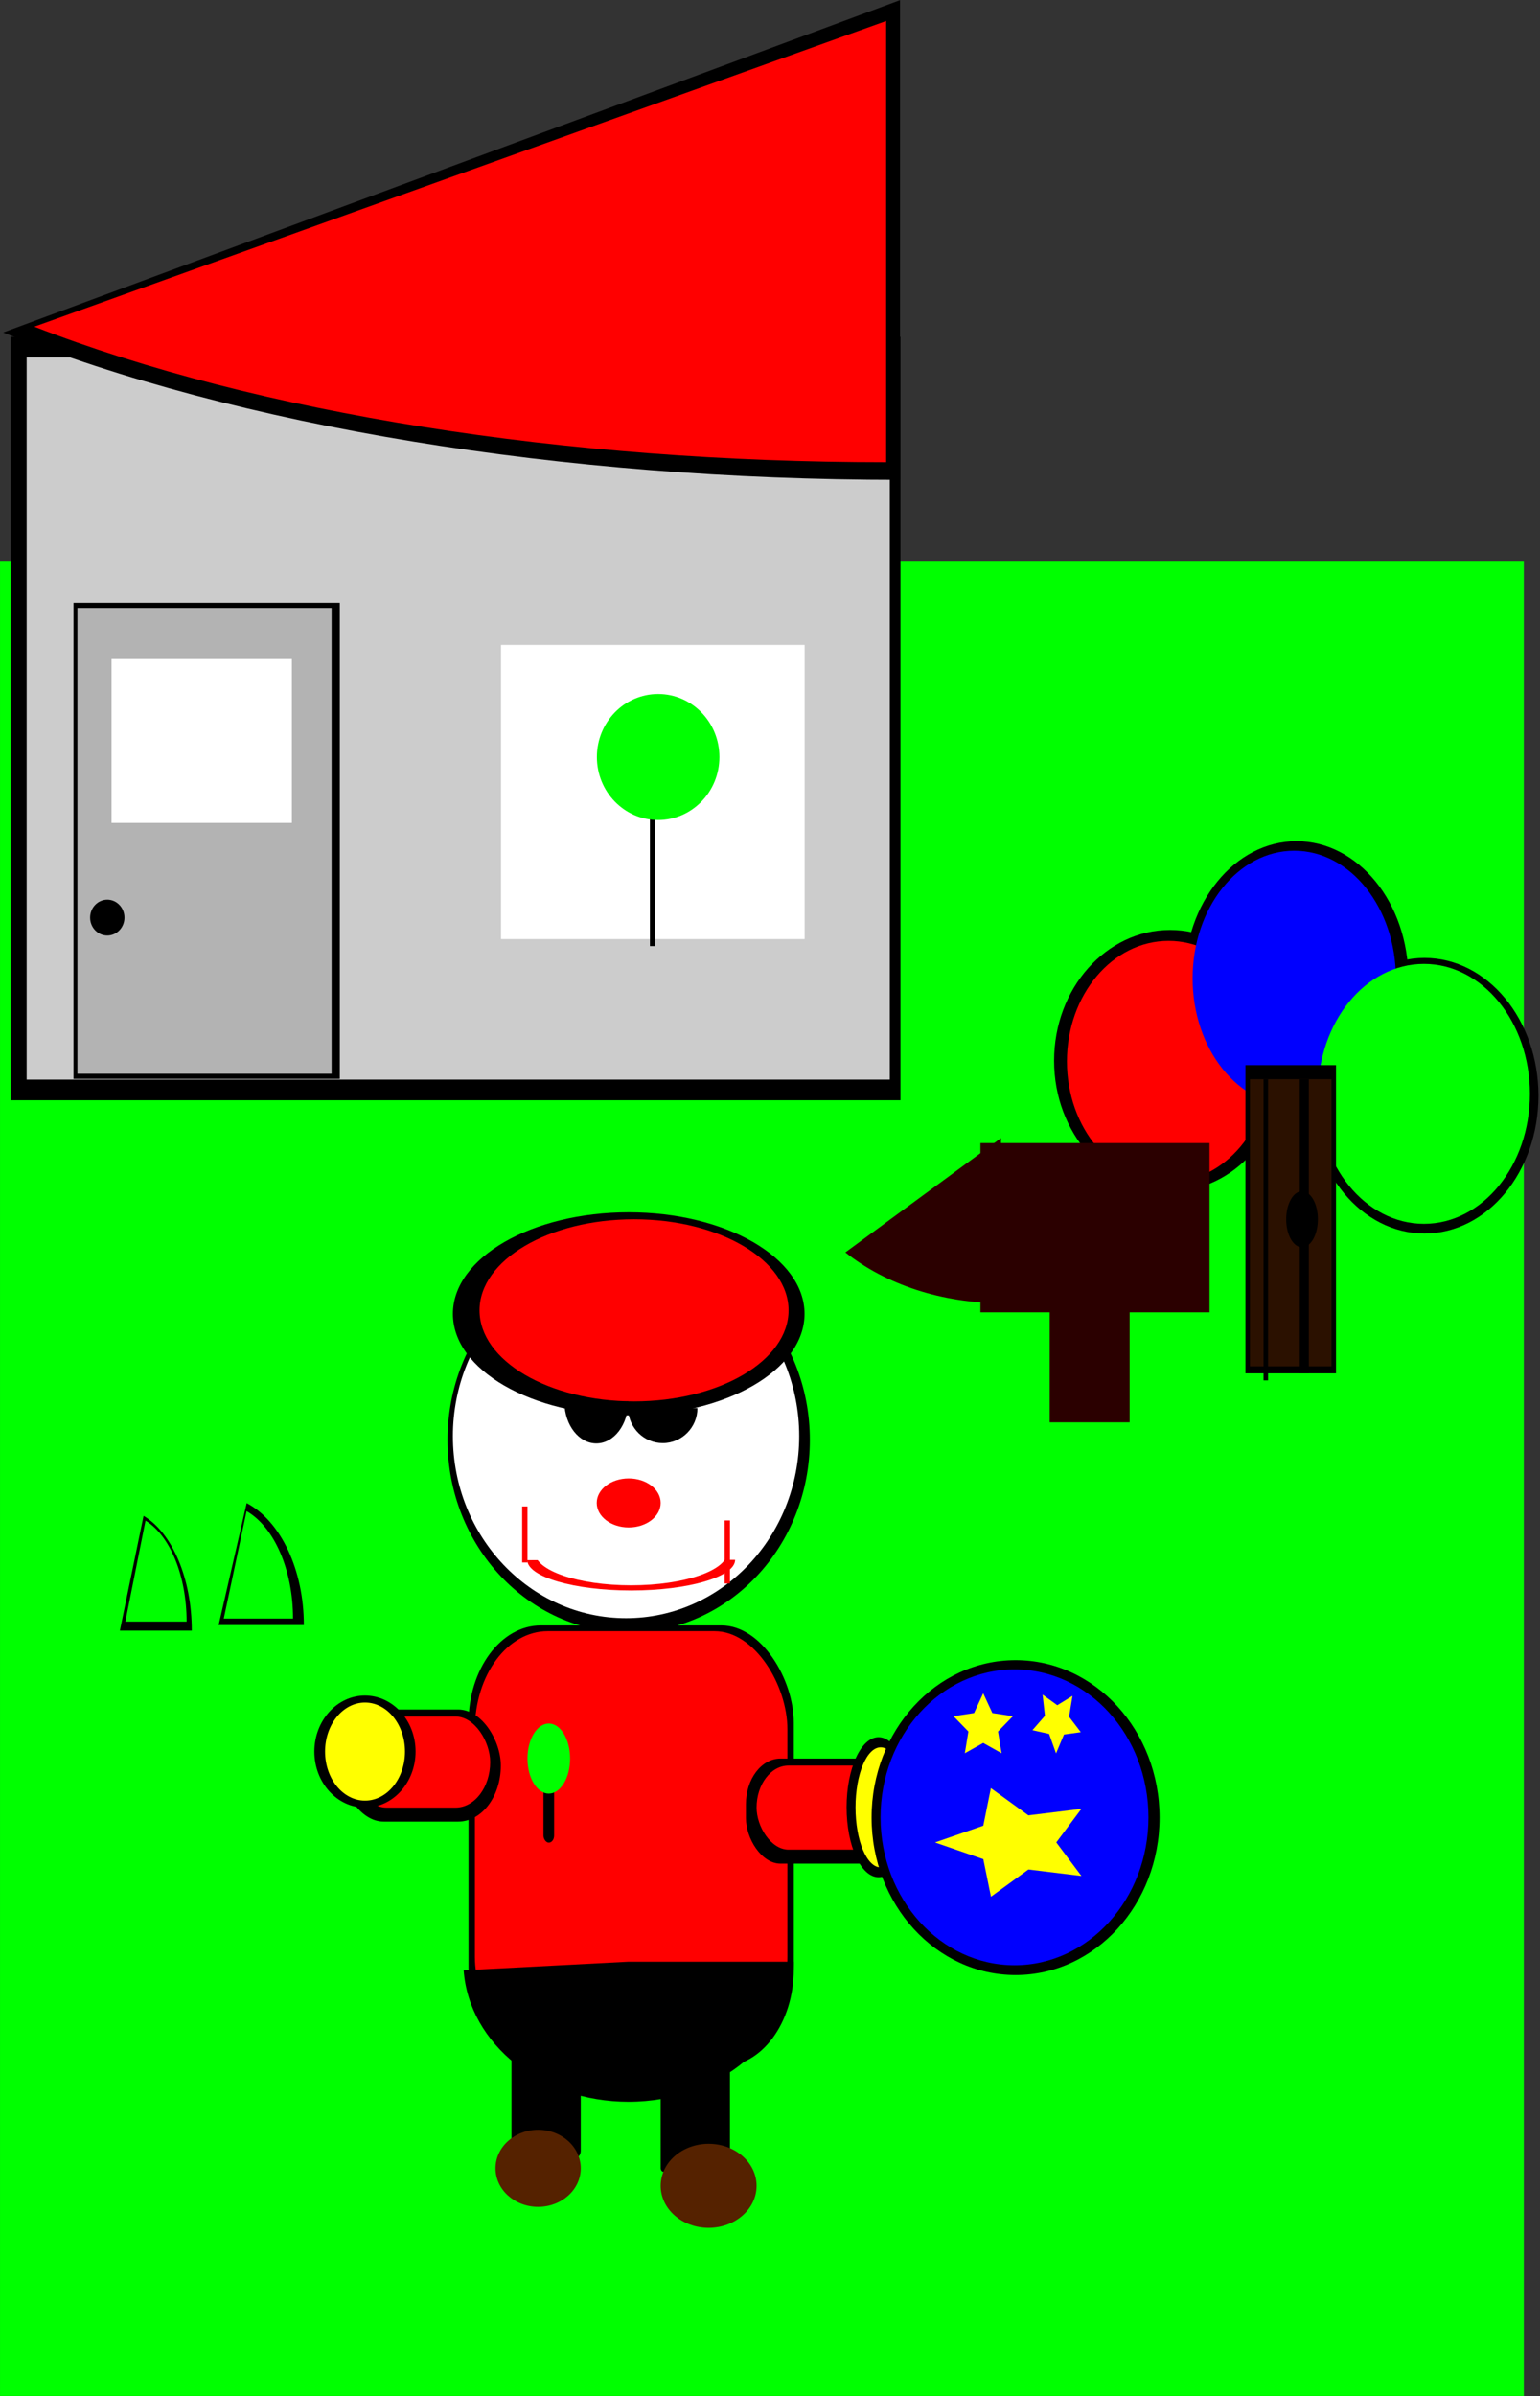 <?xml version="1.0" encoding="UTF-8"?>
<svg version="1.1" viewBox="0 0 602.86 937.38" xmlns="http://www.w3.org/2000/svg">
<rect x="0" y="0" width="602.86" height="937.38" fill="#333333" stroke="none"/>
<g transform="translate(-257.14 -23.554)">
<g transform="matrix(.73 0 0 .959 269.66 .964)">
<rect x="-17.143" y="252.36" width="817.14" height="748.57" fill="#0f0"/>
<g transform="matrix(.85 0 0 1 801.28 -502.86)">
<g transform="matrix(.955 0 0 .675 -1342.6 668.39)">
<g transform="matrix(.941 0 0 .988 64.37 3.549)">
<path transform="matrix(1.096 0 0 .875 -105.22 44.045)" d="m1242.9 443.79c0 50.495-33.259 91.429-74.286 91.429s-74.286-40.934-74.286-91.429 33.259-91.429 74.286-91.429 74.286 40.934 74.286 91.429z"/>
<path d="m1342.9 382.36c0 46.55-35.178 84.286-78.571 84.286-43.394 0-78.572-37.736-78.572-84.286s35.178-84.286 78.572-84.286 78.571 37.736 78.571 84.286z"/>
<path transform="matrix(1.098 0 0 1.035 -159.44 -4.093)" d="m1451.4 442.36c0 44.972-32.619 81.429-72.857 81.429s-72.857-36.457-72.857-81.429 32.619-81.429 72.857-81.429 72.857 36.457 72.857 81.429z"/>
</g>
<path transform="matrix(1.382 0 0 1.546 -469.08 -212.98)" d="m1234.3 416.65c0 26.036-21.746 47.143-48.572 47.143-26.825 0-48.571-21.107-48.571-47.143s21.746-47.143 48.571-47.143 48.572 21.107 48.572 47.143z" fill="#f00"/>
<path transform="matrix(1.516 0 0 1.2 -676.96 -71.044)" d="m1317.1 376.65c0 35.504-19.827 64.286-44.286 64.286-24.458 0-44.286-28.782-44.286-64.286s19.827-64.286 44.286-64.286c24.458 0 44.286 28.782 44.286 64.286z" fill="#00f"/>
<path transform="matrix(1.441 0 0 1.122 -617.31 -52.009)" d="m1405.7 448.08c0 38.66-21.746 70-48.572 70-26.825 0-48.571-31.34-48.571-70s21.746-70 48.571-70 48.572 31.34 48.572 70z" fill="#0f0"/>
</g>
<rect x="-177.14" y="960.93" width="57.143" height="125.71"/>
<rect x="-174.29" y="966.65" width="51.429" height="117.14" fill="#2b1100"/>
<rect x="-165.71" y="966.65" width="2.857" height="122.86"/>
<rect x="-142.86" y="966.65" width="5.714" height="120"/>
<path d="m-131.43 1023.8c0 6.312-4.477 11.428-10 11.428s-10-5.117-10-11.428c0-6.312 4.477-11.429 10-11.429s10 5.117 10 11.429z"/>
</g>
<g transform="translate(-82.857 -154.29)">
<g transform="translate(762.86 -220)">
<g transform="matrix(1 0 0 .982 -65.714 34.895)">
<rect x="-625.71" y="509.51" width="477.14" height="317.14"/>
<rect x="-617.14" y="518.08" width="462.86" height="300" fill="#ccc"/>
</g>
<g transform="matrix(.954 0 0 1 45.758 0)">
<g transform="matrix(.806 0 0 .731 -1536.5 358.99)">
<rect x="991.43" y="389.51" width="185.71" height="265.71"/>
<rect x="994.15" y="392.36" width="177.28" height="260" fill="#b3b3b3"/>
<rect transform="matrix(1.048 0 0 1 -47.972 0)" x="1017.1" y="420.93" width="120" height="91.429" fill="#fff"/>
<path transform="matrix(1.048 0 0 1 -47.972 0)" d="m1025.7 565.22c0 5.523-5.117 10-11.429 10-6.312 0-11.429-4.477-11.429-10s5.117-10 11.429-10c6.312 0 11.429 4.477 11.429 10z"/>
</g>
<rect transform="matrix(1.048 0 0 1 -47.972 0)" x="-428.57" y="660.93" width="162.86" height="120" fill="#fff"/>
<rect x="-413.41" y="720.93" width="2.995" height="62.857"/>
<path transform="matrix(1.048 0 0 1 -41.982 -17.143)" d="m-317.14 723.79c0 14.202-14.711 25.714-32.857 25.714s-32.857-11.513-32.857-25.714c0-14.202 14.711-25.714 32.857-25.714s32.857 11.513 32.857 25.714z" fill="#0f0"/>
</g>
</g>
<path transform="matrix(0 1.33 -4.764 0 3288.7 1148.8)" d="m-582.86 575.22c0 38.101-16.322 74.557-45.198 100.95l-101.94-100.95z"/>
<path transform="matrix(0 1.4 -4.223 0 3289.8 1022.4)" d="m-468.57 650.93c0 40.823-14.262 79.883-39.494 108.17l-89.078-108.17z" fill="#f00"/>
</g>
<g transform="matrix(1 0 0 1.208 1222.9 -298.19)" fill="#2b0000">
<rect x="-677.14" y="689.51" width="42.857" height="57.143"/>
<rect x="-714.29" y="652.36" width="122.86" height="57.143"/>
<path transform="matrix(0 1.114 -1 0 -246.63 1444.8)" d="m-662.86 456.65c0 31.492-5.546 61.624-15.359 83.442l-34.641-83.442z"/>
</g>
<path d="m417.14 610.93c0 43.394-43.492 78.571-97.143 78.571s-97.143-35.178-97.143-78.571c0-43.394 43.492-78.571 97.143-78.571s97.143 35.178 97.143 78.571z"/>
<path transform="matrix(.942 0 0 .981 174.58 -158.1)" d="m251.43 782.36c0 41.816-44.132 75.714-98.571 75.714s-98.571-33.898-98.571-75.714 44.132-75.714 98.571-75.714 98.571 33.898 98.571 75.714z" fill="#fff"/>
<g transform="translate(914.29 -165.71)">
<path d="m-500 725.22c0 22.88-42.213 41.429-94.286 41.429s-94.286-18.548-94.286-41.429c0-22.88 42.213-41.429 94.286-41.429s94.286 18.548 94.286 41.429z"/>
<path transform="matrix(1.16 0 0 1.3 94.629 -228.28)" d="m-520 732.36c0 15.78-31.98 28.571-71.429 28.571s-71.429-12.792-71.429-28.571c0-15.78 31.98-28.571 71.429-28.571s71.429 12.792 71.429 28.571z" fill="#f00"/>
</g>
<path transform="matrix(.414 0 0 .3 575.27 352.37)" d="m-617.14 809.51c0 31.559-18.548 57.143-41.429 57.143-22.337 0-40.652-24.425-41.405-55.217l41.405-1.926z"/>
<path transform="matrix(.542 0 0 .263 689.8 411.36)" d="m-614.29 709.51c0 29.981-15.35 54.286-34.286 54.286-18.486 0-33.643-23.204-34.266-52.456l34.266-1.829z"/>
<path d="m337.14 636.65c0 5.523-7.675 10-17.143 10-9.468 0-17.143-4.477-17.143-10s7.675-10 17.143-10c9.468 0 17.143 4.477 17.143 10z" fill="#f00"/>
<g transform="matrix(.358 0 0 .094 509.01 578.53)">
<path d="m-368.57 865.22c0 73.375-69.716 132.86-155.71 132.86-85.324 0-154.76-58.587-155.7-131.38l155.7-1.476z" fill="#f00"/>
<path transform="matrix(.953 0 0 1.508 -17.925 -430.28)" d="m-380 836.65c0 52.862-67.797 95.714-151.43 95.714-82.976 0-150.5-42.207-151.42-94.651l151.42-1.063z" fill="#fff"/>
</g>
<rect x="262.86" y="638.08" width="2.857" height="22.857" fill="#f00"/>
<rect x="371.43" y="643.79" width="2.857" height="25.714" fill="#f00"/>
<g transform="matrix(.399 0 0 .409 476.92 562.37)">
<rect x="-608.57" y="303.79" width="437.14" height="440" ry="97.143"/>
<rect x="-600" y="309.51" width="420" height="422.86" ry="97.804" fill="#f00"/>
</g>
<rect x="165.71" y="720.93" width="85.714" height="45.714" ry="22.857"/>
<rect x="171.43" y="723.79" width="74.286" height="37.143" ry="18.571" fill="#f00"/>
<rect x="382.86" y="740.93" width="80" height="42.857" ry="18.571"/>
<rect x="388.57" y="743.79" width="68.571" height="34.286" ry="17.143" fill="#f00"/>
<path d="m205.71 738.08c0 12.624-12.152 22.857-27.143 22.857s-27.143-10.233-27.143-22.857 12.152-22.857 27.143-22.857 27.143 10.234 27.143 22.857z"/>
<path transform="matrix(1.154 0 0 1 -30.769 0)" d="m200 738.08c0 11.046-8.315 20-18.571 20-10.257 0-18.571-8.954-18.571-20s8.315-20 18.571-20c10.257 0 18.571 8.954 18.571 20z" fill="#ff0"/>
<rect x="274.29" y="740.93" width="5.714" height="34.286" ry="2.857"/>
<path d="m288.57 740.93c0 7.89-5.117 14.286-11.429 14.286-6.312 0-11.429-6.396-11.429-14.286 0-7.89 5.117-14.286 11.429-14.286 6.312 0 11.429 6.396 11.429 14.286z" fill="#0f0"/>
<g transform="matrix(.429 0 0 .714 739.59 378.63)">
<path d="m-625.71 535.22c0 22.091-17.909 40-40 40s-40-17.909-40-40 17.909-40 40-40 40 17.909 40 40z"/>
<path transform="matrix(1.048 0 0 1.143 27.075 -78.093)" d="m-628.57 536.65c0 16.569-13.431 30-30 30s-30-13.431-30-30 13.431-30 30-30 30 13.431 30 30z" fill="#ff0"/>
</g>
<path transform="matrix(.775 0 0 1 791.54 217.14)" d="m-494.29 606.65c0 31.559-51.167 57.143-114.29 57.143-60.392 0-110.36-23.494-114.07-53.633l114.07-3.51z"/>
<rect x="257.14" y="846.65" width="37.143" height="57.143" ry="2.857"/>
<rect x="337.14" y="852.36" width="37.143" height="57.143" ry="1.429"/>
<path d="m294.29 908.08c0 8.679-10.233 15.714-22.857 15.714s-22.857-7.035-22.857-15.714c0-8.679 10.234-15.714 22.857-15.714 12.624 0 22.857 7.035 22.857 15.714z" fill="#520"/>
<path d="m388.57 915.22c0 9.468-11.513 17.143-25.714 17.143-14.202 0-25.714-7.675-25.714-17.143 0-9.468 11.513-17.143 25.714-17.143 14.202 0 25.714 7.675 25.714 17.143z" fill="#520"/>
<g transform="matrix(.419 0 0 .338 805.79 553.68)">
<path d="m-480 625.22c0 104.93-82.508 190-184.29 190s-184.29-85.066-184.29-190 82.508-190 184.29-190 184.29 85.066 184.29 190z"/>
<path transform="matrix(1.132 0 0 1.19 74.987 -153.1)" d="m-502.86 653.79c0 82.843-67.797 150-151.43 150-83.632 0-151.43-67.157-151.43-150s67.797-150 151.43-150c83.632 0 151.43 67.157 151.43 150z" fill="#00f"/>
<path d="m-705.71 475.22 11.719 23.87 26.323 3.77-19.08 18.522 4.549 26.199-23.511-12.422-23.511 12.422 4.549-26.199-19.08-18.522 26.323-3.77 11.72-23.87z" fill="#ff0"/>
<path transform="matrix(1 0 0 1.192 11.429 -64.301)" d="m-602.86 455.22-4.401 21.204 15.037 15.585-21.527 2.367-10.175 19.117-8.903-19.741-21.326-3.77 16.024-14.568-3.005-21.447 18.807 10.738 19.469-9.485z" fill="#ff0"/>
<path transform="matrix(2.666 0 0 1.773 1210 -425.47)" d="m-671.43 586.65-12.058 22.848 12.08 22.836-25.456-4.407-17.986 18.545-3.675-25.572-23.195-11.375 23.185-11.397 3.65-25.575 18.004 18.528 25.451-4.432z" fill="#ff0"/>
</g>
<g transform="matrix(1 0 0 .694 617.14 165.38)">
<path transform="matrix(.941 0 0 -1.042 -30.42 1458.9)" d="m-468.57 679.51c0 30.988-13.067 58.585-32.573 68.792l-15.998-68.792z"/>
<path transform="matrix(1 0 0 -1 22.857 1497.9)" d="m-554.29 743.79c0 30.38-10.377 57.436-25.867 67.443l-12.704-67.443z"/>
<path transform="matrix(1 0 0 -1.463 237.14 1208.2)" d="m-714.29 315.22c0 19.443-9.993 36.759-24.909 43.163l-12.234-43.163z" fill="#0f0"/>
<path transform="matrix(.793 0 0 -1 9.557 1032.6)" d="m-685.71 283.79c0 26.735-11.146 50.544-27.783 59.35l-13.645-59.35z" fill="#0f0"/>
</g>
</g>
</g>
</svg>
